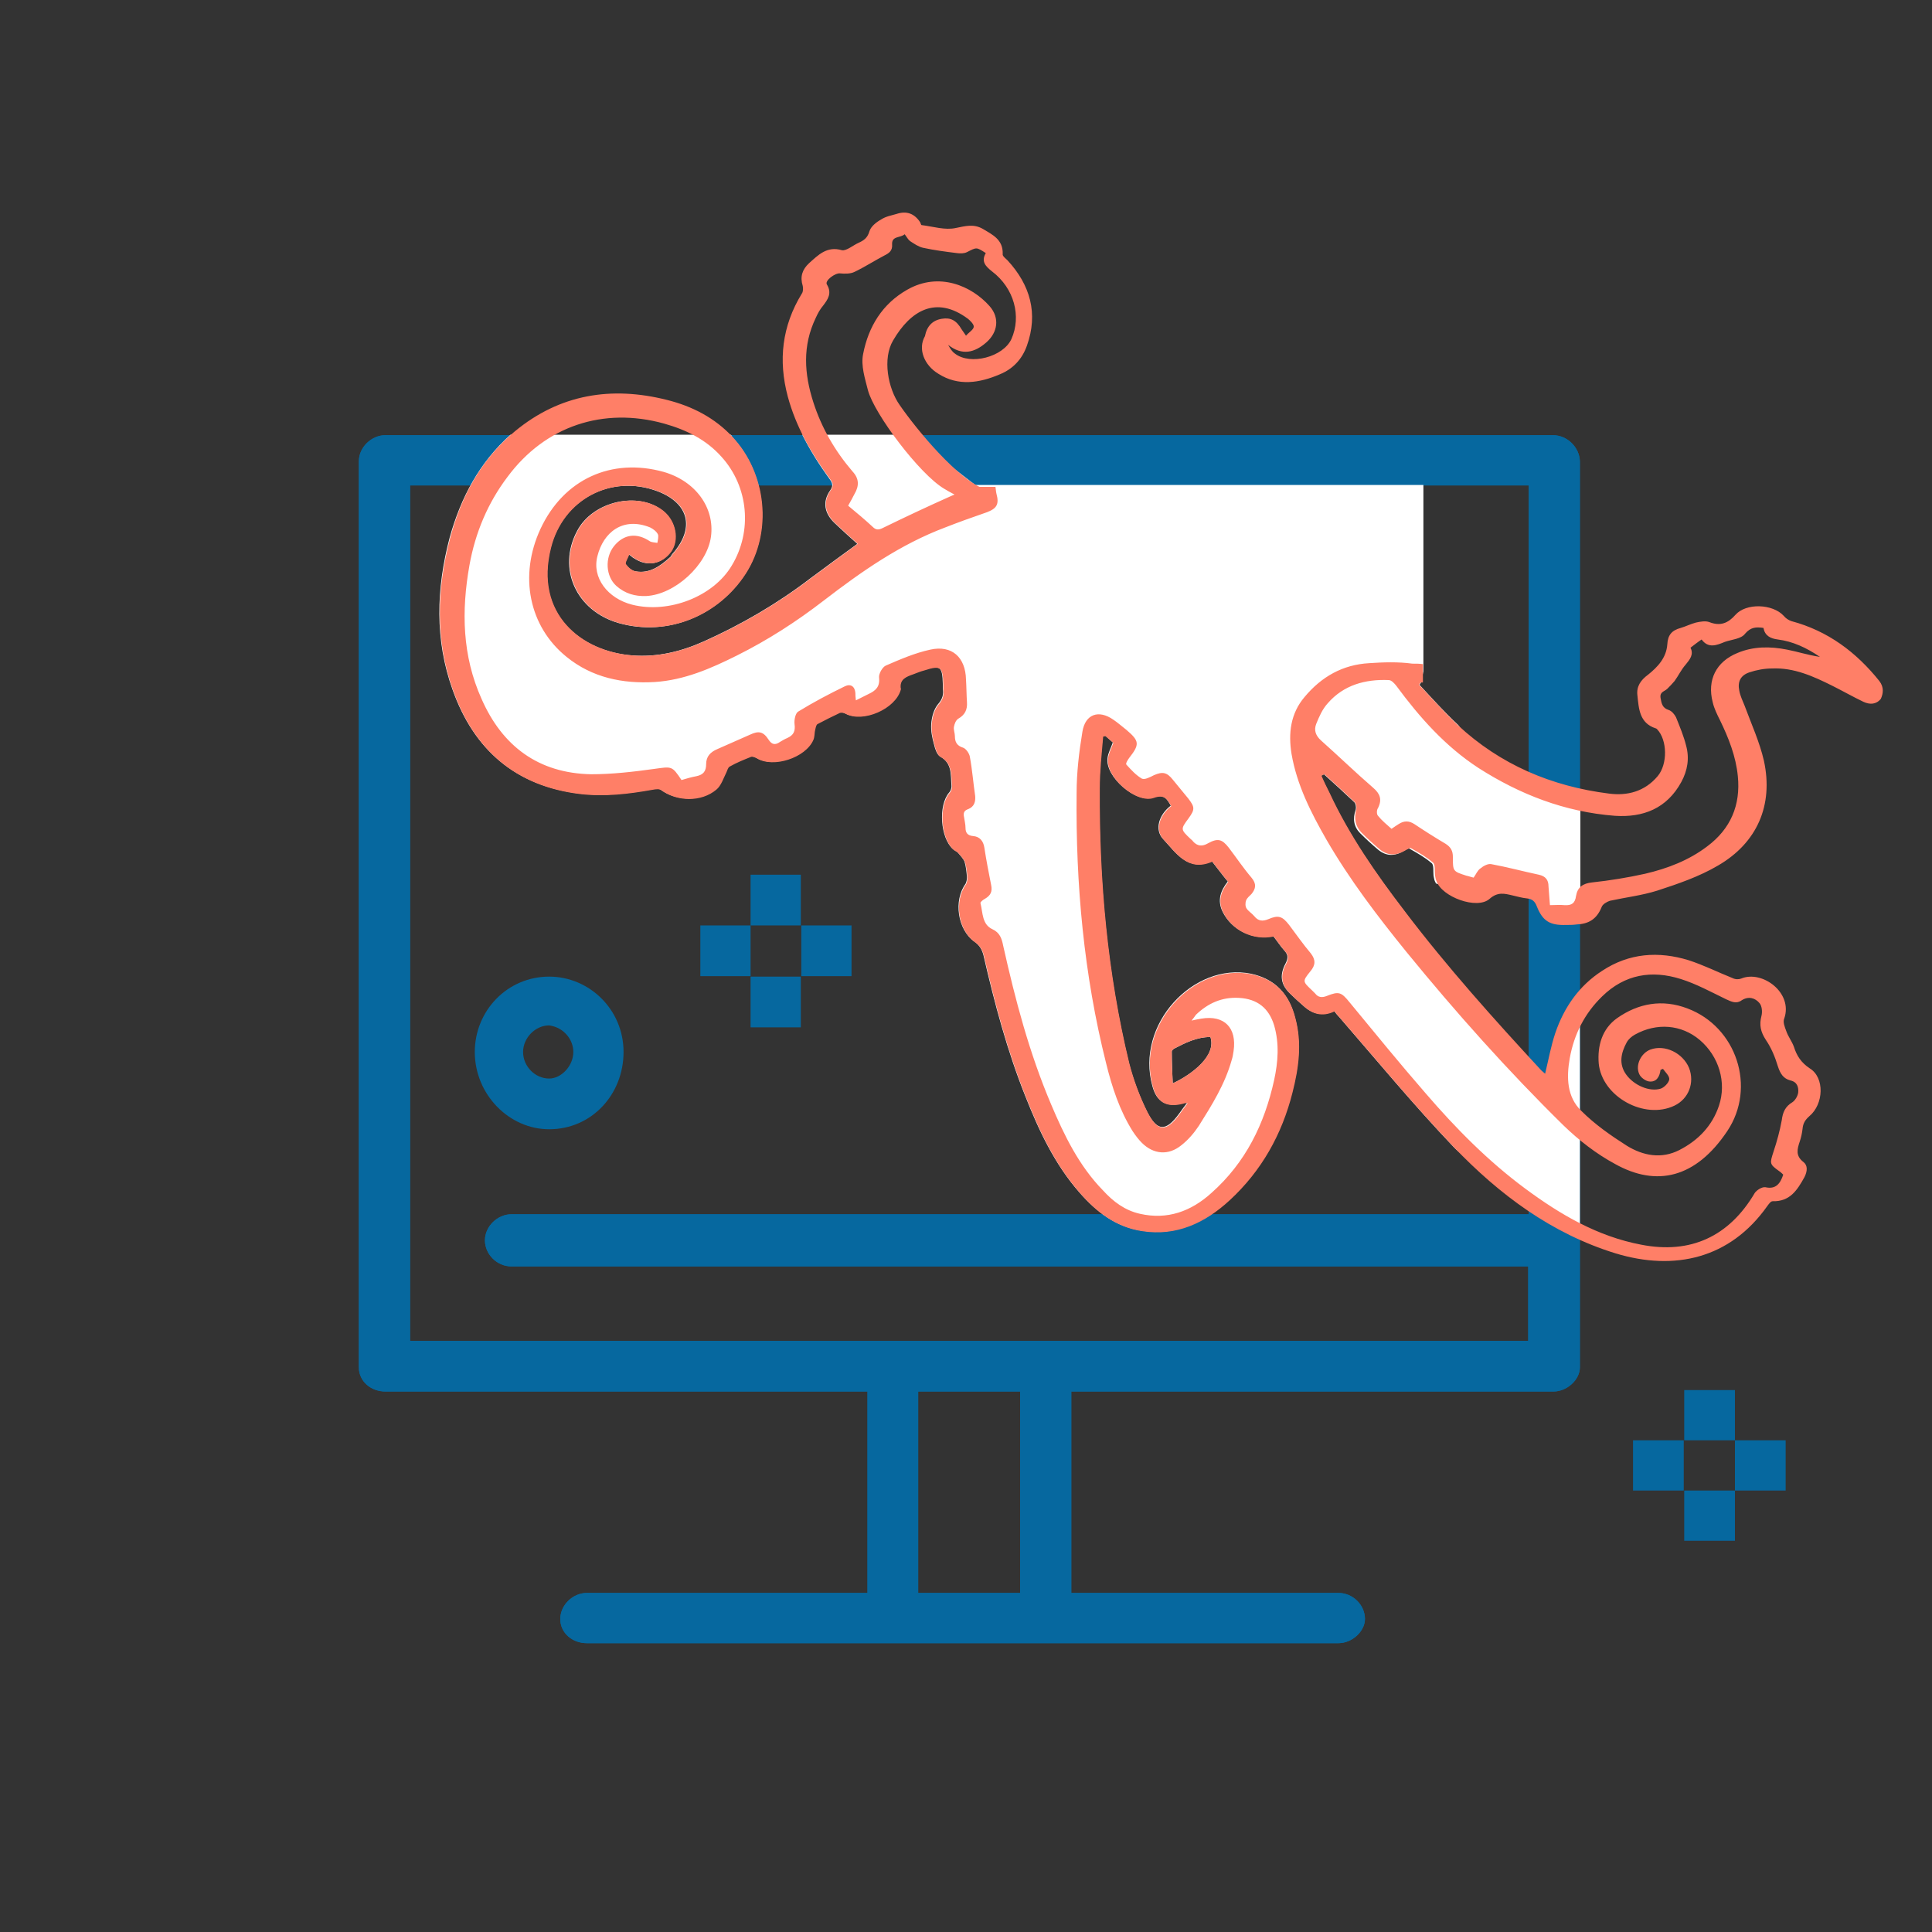 <svg xmlns="http://www.w3.org/2000/svg" xmlns:xlink="http://www.w3.org/1999/xlink" version="1.1" id="Capa_1" x="0px" y="0px" viewBox="0 0 40 40" style="enable-background:new 0 0 40 40;" xml:space="preserve"><rect x="0" y="0" width="40" height="40" fill="#333333" stroke="none"/> <style type="text/css"> .st0{fill:#06689F;} .st1{fill:#FFFFFF;} .st2{fill:#FF7F67;} </style> <path class="st0" d="M32.15,9.01H7.98c-0.29,0-0.55,0.25-0.55,0.54v18.76c0,0.29,0.25,0.5,0.55,0.5h9.98v4.17h-5.81 c-0.29,0-0.55,0.25-0.55,0.54c0,0.29,0.25,0.5,0.55,0.5h15.56c0.29,0,0.55-0.25,0.55-0.5c0-0.29-0.25-0.54-0.55-0.54h-5.53v-4.17 h9.98c0.29,0,0.55-0.25,0.55-0.5V9.55C32.7,9.26,32.45,9.01,32.15,9.01z M21.12,32.98h-2.11v-4.17h2.11V32.98z M31.65,25.14H10.59 c-0.29,0-0.55,0.25-0.55,0.54s0.25,0.54,0.55,0.54h21.05v1.54H8.49V10.05h1.49h1.67h1.05h3.16h1.05h6.32h1.01h3.2h1.05h1.73h1.43 V25.14z"></path> <g id="Layer_1_00000087405860939366955500000007547632192613430450_"> </g> <path class="st0" d="M32.15,9.01H7.98c-0.29,0-0.55,0.25-0.55,0.54v18.76c0,0.29,0.25,0.5,0.55,0.5h9.98v4.17h-5.81 c-0.29,0-0.55,0.25-0.55,0.54c0,0.29,0.25,0.5,0.55,0.5h15.56c0.29,0,0.55-0.25,0.55-0.5c0-0.29-0.25-0.54-0.55-0.54h-5.53v-4.17 h9.98c0.29,0,0.55-0.25,0.55-0.5V9.55C32.7,9.26,32.45,9.01,32.15,9.01z M21.12,32.98h-2.11v-4.17h2.11V32.98z M31.65,25.14H10.59 c-0.29,0-0.55,0.25-0.55,0.54s0.25,0.54,0.55,0.54h21.05v1.54H8.49V10.05h1.49h1.67h1.05h3.16h1.05h6.32h1.01h3.2h1.05h1.73h1.43 V25.14z"></path> <g id="Layer_1_00000119110665860980196660000000941167894349575575_"> </g> <g> <path class="st1" d="M28.16,17.25c0.12,0.12,0.24,0.23,0.37,0.34c0.17,0.14,0.34,0.14,0.53,0.03c0.04-0.02,0.09-0.06,0.12-0.05 c0.16,0.09,0.32,0.18,0.46,0.3c0.05,0.04,0.03,0.17,0.04,0.26c0.01,0.04,0.01,0.08,0.03,0.12c0.07,0.2,0.25-0.26,1.8,0.13 c0.24,0.06,0.35,0.45,0.67,0.54c0.06,0.02,0.48-0.02,0.54,0v-2.43c-2.31-0.79-2.43-1.38-2.53-1.48c-0.28-0.26-0.54-0.55-0.8-0.83 c0.01-0.02,0.02-0.03,0.03-0.05l0.05-0.23v-3.86h-1.43h-1.73h-1.05h-3.2h-1.01h-0.86L18.84,9h-2.23c0.16,0.32,0.35,0.62,0.56,0.91 c0.06,0.08,0.09,0.14,0.02,0.24c-0.17,0.24-0.12,0.48,0.09,0.68c0.15,0.14,0.3,0.28,0.47,0.43c-0.34,0.25-0.66,0.48-0.98,0.72 c-0.68,0.52-1.42,0.95-2.2,1.3c-0.47,0.21-0.96,0.33-1.48,0.29c-1.06-0.08-2.04-0.86-1.69-2.23c0.25-1,1.25-1.53,2.21-1.17 c0.66,0.25,0.78,0.77,0.31,1.3c-0.02,0.02-0.02,0.04-0.04,0.06c-0.21,0.19-0.43,0.35-0.72,0.3c-0.08-0.01-0.16-0.08-0.21-0.15 c-0.02-0.03,0.04-0.12,0.07-0.2c0.06,0.04,0.08,0.07,0.11,0.08c0.27,0.18,0.57,0.12,0.76-0.14c0.17-0.24,0.1-0.63-0.16-0.84 c-0.52-0.42-1.46-0.2-1.78,0.41c-0.42,0.78-0.02,1.66,0.86,1.91c1.03,0.29,2.07-0.17,2.62-1.02c0.56-0.87,0.43-2.08-0.27-2.83 C15.15,9.02,15.14,9.01,15.13,9h-4.56c-0.64,0.57-1.03,1.3-1.26,2.13c-0.28,1.06-0.31,2.12,0.06,3.15c0.44,1.24,1.3,1.99,2.63,2.15 c0.51,0.06,1.01,0,1.51-0.09c0.06-0.01,0.13-0.02,0.17,0.01c0.33,0.24,0.83,0.25,1.14-0.01c0.1-0.08,0.15-0.24,0.21-0.36 c0.02-0.04,0.03-0.1,0.07-0.12c0.14-0.08,0.29-0.14,0.44-0.2c0.03-0.01,0.08,0.01,0.12,0.03c0.34,0.21,1.01-0.01,1.17-0.38 c0.03-0.07,0.02-0.15,0.04-0.22c0.01-0.04,0.02-0.1,0.05-0.11c0.15-0.08,0.31-0.16,0.46-0.23c0.03-0.01,0.09,0,0.12,0.02 c0.36,0.19,1.03-0.1,1.14-0.5c0-0.01,0.01-0.01,0-0.02c-0.03-0.2,0.12-0.25,0.26-0.3c0.08-0.03,0.15-0.06,0.23-0.08 c0.34-0.11,0.38-0.07,0.39,0.29c0,0.03,0,0.07,0,0.1c0.02,0.12-0.01,0.22-0.1,0.32c-0.09,0.11-0.13,0.27-0.14,0.41 c-0.01,0.14,0.02,0.29,0.06,0.43c0.02,0.09,0.06,0.2,0.12,0.24c0.26,0.14,0.22,0.39,0.24,0.62c0,0.04-0.02,0.1-0.05,0.13 c-0.23,0.27-0.18,0.94,0.08,1.17c0.03,0.03,0.07,0.04,0.1,0.07c0.05,0.06,0.11,0.12,0.14,0.19c0.03,0.1,0.04,0.21,0.05,0.32 c0,0.05-0.01,0.1-0.03,0.14c-0.25,0.34-0.17,0.95,0.19,1.2c0.1,0.07,0.15,0.16,0.18,0.27c0.23,1,0.49,1.98,0.87,2.93 c0.28,0.71,0.61,1.41,1.12,1.99c0.35,0.4,0.75,0.71,1.29,0.79c0.71,0.11,1.3-0.17,1.81-0.64c0.66-0.61,1.08-1.36,1.3-2.23 c0.13-0.51,0.2-1.02,0.06-1.54c-0.12-0.48-0.4-0.8-0.91-0.91c-1.19-0.24-2.4,1.05-2.04,2.33c0.09,0.33,0.29,0.44,0.63,0.35 c0.02-0.01,0.05-0.01,0.09-0.01c-0.07,0.09-0.12,0.16-0.17,0.23c-0.27,0.37-0.45,0.37-0.66-0.04c-0.16-0.32-0.29-0.67-0.38-1.02 c-0.45-1.86-0.62-3.76-0.61-5.68c0-0.36,0.04-0.72,0.07-1.08c0.02,0,0.04-0.01,0.05-0.01c0.06,0.05,0.11,0.1,0.16,0.14 c-0.04,0.12-0.1,0.22-0.11,0.33c-0.05,0.38,0.59,0.94,0.95,0.81c0.22-0.08,0.28,0.03,0.36,0.17c-0.25,0.19-0.34,0.5-0.16,0.69 c0.27,0.29,0.51,0.68,1.01,0.46c0.12,0.15,0.22,0.29,0.33,0.42c-0.15,0.19-0.22,0.39-0.11,0.62c0.19,0.39,0.63,0.6,1.05,0.51 c0.08,0.1,0.15,0.21,0.24,0.31c0.07,0.08,0.07,0.15,0.02,0.25c-0.14,0.26-0.1,0.46,0.11,0.65c0.08,0.08,0.16,0.15,0.24,0.22 c0.19,0.18,0.4,0.24,0.65,0.12c0.04,0.05,0.07,0.09,0.11,0.13c0.78,0.9,1.54,1.82,2.36,2.68c0.13,0.14,0.28,0.27,2.62,1.81v-4.52 c-0.2-0.15-0.35,1.09-0.52,0.97c-0.12-0.08,0.05,0.62-0.06,0.54c-1.92-1.39-2.66-3.15-3.06-3.68c-0.59-0.77-1.14-1.56-1.55-2.44 c-0.06-0.12-0.12-0.24-0.17-0.36c0.02-0.01,0.04-0.02,0.06-0.03c0.21,0.19,0.42,0.38,0.63,0.58c0.03,0.03,0.04,0.1,0.03,0.15 C28,16.95,28.03,17.12,28.16,17.25z M24.28,22.43c-0.01-0.23-0.02-0.44-0.02-0.66c0-0.02,0.03-0.05,0.05-0.06 c0.23-0.12,0.47-0.24,0.75-0.24C25.19,21.85,24.69,22.24,24.28,22.43z"></path> <path class="st2" d="M38.91,14.1c-0.48-0.6-1.07-1.04-1.82-1.24c-0.06-0.02-0.12-0.06-0.16-0.11c-0.23-0.25-0.78-0.27-1-0.02 c-0.15,0.17-0.31,0.24-0.54,0.15c-0.08-0.03-0.19-0.01-0.28,0.01C35,12.92,34.9,12.97,34.8,13c-0.19,0.05-0.27,0.15-0.28,0.34 c-0.02,0.28-0.2,0.47-0.4,0.63c-0.15,0.11-0.24,0.24-0.22,0.42c0.03,0.28,0.04,0.58,0.38,0.69c0.01,0,0.02,0.01,0.03,0.02 c0.21,0.22,0.22,0.72,0.01,0.97c-0.27,0.32-0.63,0.41-1.01,0.36c-1.19-0.15-2.25-0.6-3.13-1.42c-0.25-0.24-0.49-0.5-0.72-0.75h0v0 c-0.03-0.03-0.05-0.05-0.08-0.08c0.01-0.02,0.02-0.03,0.03-0.05c0.02,0,0.03,0,0.05,0v-0.38c-0.07-0.01-0.14-0.01-0.22-0.01 c-0.29-0.04-0.6-0.03-0.89-0.01c-0.55,0.03-0.99,0.28-1.34,0.7c-0.29,0.34-0.34,0.75-0.27,1.18c0.11,0.64,0.4,1.21,0.72,1.77 c0.48,0.83,1.06,1.59,1.66,2.33c1.02,1.25,2.1,2.46,3.25,3.59c0.32,0.31,0.68,0.59,1.07,0.8c0.86,0.48,1.67,0.29,2.32-0.68 c0.61-0.91,0.19-2.16-0.82-2.54c-0.52-0.2-1.02-0.11-1.46,0.2c-0.31,0.22-0.41,0.57-0.38,0.94c0.07,0.69,0.95,1.17,1.57,0.87 c0.29-0.14,0.42-0.47,0.3-0.78c-0.13-0.31-0.5-0.49-0.8-0.38c-0.19,0.07-0.32,0.32-0.23,0.51c0.03,0.07,0.13,0.14,0.2,0.15 c0.15,0.02,0.22-0.09,0.24-0.24c0.02-0.01,0.03-0.01,0.05-0.02c0.05,0.07,0.14,0.15,0.13,0.22c-0.01,0.07-0.11,0.17-0.18,0.19 c-0.23,0.07-0.55-0.07-0.71-0.29c-0.16-0.22-0.11-0.45,0.01-0.67c0.04-0.07,0.1-0.12,0.17-0.16c0.45-0.25,0.96-0.21,1.34,0.11 c0.4,0.34,0.56,0.88,0.4,1.36c-0.14,0.42-0.43,0.72-0.82,0.92c-0.37,0.19-0.75,0.12-1.09-0.09c-0.33-0.21-0.66-0.44-0.94-0.72 c-0.3-0.29-0.31-0.69-0.24-1.09c0.09-0.5,0.31-0.93,0.67-1.28c0.47-0.46,1.03-0.55,1.63-0.36c0.32,0.1,0.63,0.27,0.94,0.42 c0.11,0.05,0.21,0.1,0.32,0.02c0.14-0.09,0.28-0.05,0.37,0.06c0.05,0.06,0.06,0.18,0.04,0.26c-0.05,0.19-0.02,0.33,0.09,0.5 c0.11,0.16,0.19,0.35,0.25,0.55c0.05,0.15,0.11,0.25,0.26,0.29c0.14,0.03,0.17,0.14,0.16,0.25c-0.01,0.07-0.06,0.16-0.12,0.2 c-0.15,0.09-0.2,0.21-0.22,0.37c-0.04,0.22-0.1,0.44-0.17,0.65c-0.08,0.25-0.09,0.26,0.12,0.41c0.03,0.02,0.05,0.04,0.08,0.07 c-0.06,0.18-0.15,0.31-0.37,0.26c-0.07-0.01-0.18,0.06-0.22,0.12c-0.53,0.9-1.33,1.27-2.35,1.07c-0.9-0.17-1.67-0.62-2.4-1.16 c-0.77-0.57-1.44-1.25-2.06-1.97c-0.54-0.62-1.06-1.26-1.58-1.89c-0.17-0.21-0.22-0.23-0.47-0.13c-0.1,0.04-0.18,0.03-0.24-0.05 c-0.02-0.02-0.04-0.04-0.06-0.06c-0.2-0.19-0.21-0.19-0.04-0.4c0.11-0.13,0.11-0.24,0.01-0.37c-0.16-0.19-0.3-0.39-0.45-0.59 c-0.14-0.18-0.22-0.21-0.43-0.12c-0.12,0.05-0.21,0.04-0.29-0.06c-0.05-0.06-0.12-0.1-0.16-0.16c-0.03-0.04-0.03-0.12-0.01-0.17 c0.02-0.05,0.07-0.09,0.11-0.13c0.09-0.11,0.11-0.21,0-0.34c-0.17-0.2-0.31-0.41-0.47-0.62c-0.14-0.18-0.23-0.2-0.43-0.09 c-0.12,0.07-0.22,0.06-0.31-0.04c-0.01-0.02-0.03-0.03-0.05-0.05c-0.21-0.2-0.21-0.2-0.04-0.43c0.13-0.18,0.13-0.23-0.01-0.41 c-0.11-0.13-0.21-0.26-0.32-0.39c-0.12-0.15-0.21-0.17-0.39-0.09c-0.08,0.04-0.19,0.1-0.25,0.07c-0.12-0.07-0.22-0.18-0.32-0.29 c-0.02-0.02,0.03-0.1,0.06-0.14c0.22-0.28,0.21-0.35-0.06-0.58c-0.09-0.07-0.18-0.15-0.27-0.21c-0.3-0.21-0.58-0.12-0.64,0.25 c-0.07,0.42-0.12,0.85-0.12,1.27c-0.02,1.89,0.15,3.76,0.61,5.59c0.12,0.49,0.28,0.98,0.55,1.41c0.06,0.09,0.12,0.17,0.19,0.24 c0.24,0.24,0.55,0.27,0.82,0.05c0.14-0.11,0.26-0.25,0.36-0.4c0.27-0.43,0.54-0.86,0.68-1.36c0.02-0.06,0.03-0.12,0.04-0.19 c0.07-0.48-0.19-0.75-0.67-0.67c-0.06,0.01-0.11,0.02-0.2,0.04c0.04-0.05,0.07-0.09,0.09-0.12c0.25-0.24,0.54-0.37,0.89-0.35 c0.38,0.02,0.62,0.21,0.73,0.57c0.11,0.38,0.08,0.76,0,1.13c-0.2,0.91-0.59,1.71-1.3,2.34c-0.42,0.38-0.91,0.56-1.48,0.43 c-0.31-0.07-0.55-0.25-0.76-0.48c-0.5-0.51-0.81-1.15-1.08-1.79c-0.45-1.06-0.74-2.16-0.99-3.28c-0.03-0.15-0.07-0.27-0.22-0.34 c-0.22-0.1-0.2-0.34-0.25-0.54c-0.01-0.02,0.05-0.07,0.09-0.09c0.12-0.07,0.16-0.15,0.13-0.29c-0.05-0.25-0.1-0.51-0.14-0.77 c-0.02-0.14-0.1-0.23-0.23-0.24c-0.12-0.01-0.16-0.07-0.16-0.17c0-0.07-0.02-0.15-0.03-0.22c-0.02-0.09,0-0.14,0.09-0.17 c0.12-0.05,0.15-0.15,0.14-0.27c-0.04-0.27-0.06-0.54-0.11-0.81c-0.01-0.07-0.08-0.17-0.14-0.19c-0.13-0.04-0.17-0.12-0.17-0.24 c0-0.06-0.03-0.13-0.02-0.19c0.01-0.06,0.04-0.14,0.09-0.17c0.14-0.08,0.19-0.19,0.18-0.34c-0.01-0.15-0.01-0.31-0.02-0.47 c-0.01-0.46-0.29-0.72-0.74-0.62c-0.32,0.07-0.62,0.2-0.92,0.33c-0.07,0.03-0.15,0.17-0.14,0.25c0.02,0.19-0.07,0.27-0.22,0.34 c-0.08,0.04-0.16,0.08-0.26,0.13c-0.01-0.08-0.01-0.11-0.01-0.15c-0.01-0.14-0.1-0.2-0.22-0.14c-0.33,0.16-0.65,0.33-0.96,0.52 c-0.06,0.03-0.09,0.17-0.08,0.26c0.02,0.15-0.02,0.23-0.15,0.29c-0.05,0.02-0.1,0.05-0.15,0.08c-0.1,0.07-0.17,0.06-0.24-0.05 c-0.11-0.17-0.21-0.18-0.38-0.1c-0.23,0.1-0.45,0.2-0.68,0.3c-0.14,0.06-0.23,0.15-0.23,0.31c0,0.15-0.06,0.22-0.2,0.25 c-0.11,0.02-0.21,0.05-0.31,0.08c-0.2-0.3-0.2-0.28-0.57-0.23c-0.43,0.06-0.87,0.11-1.3,0.11c-1.09-0.02-1.84-0.58-2.27-1.56 c-0.4-0.89-0.42-1.82-0.25-2.77c0.12-0.67,0.38-1.29,0.79-1.83c0.78-1.05,1.98-1.45,3.24-1.1c0.46,0.13,0.87,0.33,1.19,0.69 c0.56,0.62,0.64,1.54,0.21,2.25c-0.38,0.64-1.3,1-2.06,0.81c-0.51-0.13-0.84-0.56-0.72-1.01c0.12-0.48,0.52-0.82,1.09-0.59 c0.06,0.03,0.13,0.08,0.16,0.14c0.02,0.04,0,0.12-0.01,0.18c-0.05-0.01-0.11-0.01-0.15-0.03c-0.28-0.19-0.55-0.15-0.75,0.1 c-0.19,0.24-0.17,0.62,0.05,0.82c0.18,0.16,0.39,0.22,0.62,0.21c0.59-0.03,1.26-0.64,1.34-1.23c0.08-0.6-0.32-1.15-0.98-1.34 c-1.08-0.3-2.07,0.15-2.55,1.18c-0.45,0.97-0.24,2.02,0.54,2.65c0.53,0.43,1.16,0.56,1.83,0.52c0.61-0.04,1.16-0.28,1.7-0.55 c0.64-0.32,1.23-0.7,1.8-1.14c0.78-0.6,1.58-1.16,2.51-1.51c0.28-0.11,0.56-0.21,0.85-0.31c0.22-0.08,0.27-0.17,0.21-0.39 c-0.01-0.04-0.01-0.08-0.02-0.14h-0.46c-0.15,0.07-0.31,0.12-0.46,0.19c-0.47,0.21-0.94,0.43-1.41,0.66 c-0.08,0.04-0.14,0.05-0.21-0.02c-0.16-0.15-0.33-0.29-0.51-0.44c0.05-0.09,0.09-0.16,0.13-0.24c0.1-0.17,0.1-0.32-0.04-0.47 c-0.36-0.42-0.64-0.9-0.81-1.43c-0.19-0.59-0.23-1.17,0.05-1.75c0.04-0.09,0.09-0.18,0.15-0.25c0.1-0.13,0.19-0.26,0.08-0.44 c-0.05-0.08,0.17-0.24,0.27-0.23c0.1,0.01,0.22,0.01,0.3-0.03c0.21-0.1,0.41-0.23,0.62-0.34c0.1-0.05,0.17-0.1,0.16-0.23 c-0.01-0.18,0.17-0.13,0.26-0.21c0.04,0.05,0.07,0.11,0.11,0.14c0.09,0.06,0.18,0.12,0.27,0.14c0.23,0.05,0.46,0.08,0.7,0.11 c0.07,0.01,0.15,0.01,0.21-0.02c0.2-0.1,0.19-0.11,0.39,0.02c-0.1,0.17-0.01,0.27,0.13,0.38c0.46,0.35,0.61,0.93,0.4,1.4 c-0.17,0.37-0.85,0.55-1.17,0.3c-0.06-0.04-0.1-0.11-0.14-0.18c0.29,0.23,0.55,0.16,0.79-0.05c0.24-0.21,0.28-0.51,0.07-0.75 c-0.37-0.42-1.05-0.72-1.71-0.34c-0.51,0.29-0.8,0.76-0.91,1.33c-0.05,0.24,0.04,0.51,0.1,0.75c0.13,0.49,1.07,1.74,1.58,2.04 c0.23,0.14,0.48,0.25,0.73,0.35c0.07,0.03,0.1,0.06,0.13,0.11c-0.01-0.15,0-0.31,0.01-0.44c-0.57-0.18-1.46-1.27-1.79-1.75 c-0.25-0.35-0.36-0.97-0.14-1.34c0.36-0.62,0.89-0.94,1.55-0.45c0.05,0.04,0.13,0.12,0.12,0.17c-0.01,0.06-0.1,0.11-0.16,0.18 c-0.04-0.06-0.07-0.1-0.09-0.13c-0.11-0.19-0.23-0.25-0.41-0.22c-0.19,0.03-0.31,0.15-0.35,0.36C19,7.22,19.13,7.56,19.43,7.74 C19.84,8,20.28,7.93,20.7,7.75c0.27-0.11,0.46-0.31,0.56-0.59c0.24-0.67,0.07-1.26-0.4-1.77c-0.04-0.04-0.11-0.09-0.1-0.13 c0.01-0.3-0.21-0.4-0.41-0.52c-0.19-0.11-0.36-0.06-0.56-0.02c-0.22,0.05-0.47-0.03-0.71-0.06c-0.01,0-0.02-0.04-0.03-0.06 c-0.12-0.18-0.28-0.24-0.49-0.17c-0.1,0.03-0.22,0.05-0.31,0.11C18.14,4.6,18.03,4.69,18,4.79c-0.04,0.14-0.12,0.19-0.23,0.24 c-0.11,0.05-0.25,0.17-0.34,0.15c-0.31-0.09-0.49,0.1-0.68,0.27c-0.14,0.13-0.19,0.28-0.13,0.47c0.01,0.05,0.01,0.12-0.02,0.16 c-0.41,0.67-0.49,1.38-0.29,2.13c0.17,0.63,0.49,1.18,0.87,1.7c0.06,0.08,0.09,0.14,0.02,0.24c-0.17,0.24-0.12,0.48,0.09,0.68 c0.15,0.14,0.3,0.28,0.47,0.43c-0.34,0.25-0.66,0.48-0.98,0.72c-0.68,0.52-1.42,0.95-2.2,1.3c-0.47,0.21-0.96,0.33-1.48,0.29 c-1.06-0.08-2.04-0.86-1.69-2.23c0.25-1,1.25-1.53,2.21-1.17c0.66,0.25,0.78,0.77,0.31,1.3c-0.02,0.02-0.02,0.04-0.04,0.06 c-0.21,0.19-0.43,0.35-0.72,0.3c-0.08-0.01-0.16-0.08-0.21-0.15c-0.02-0.03,0.04-0.12,0.07-0.2c0.06,0.04,0.08,0.07,0.11,0.08 c0.27,0.18,0.57,0.12,0.76-0.14c0.17-0.24,0.1-0.63-0.16-0.84c-0.52-0.42-1.46-0.2-1.78,0.41c-0.42,0.78-0.02,1.66,0.86,1.91 c1.03,0.29,2.07-0.17,2.62-1.02c0.56-0.87,0.43-2.08-0.27-2.83c-0.37-0.4-0.84-0.64-1.36-0.77c-1.15-0.29-2.22-0.12-3.15,0.65 c-0.7,0.58-1.11,1.35-1.34,2.21c-0.28,1.06-0.31,2.12,0.06,3.15c0.44,1.24,1.3,1.99,2.63,2.15c0.51,0.06,1.01,0,1.51-0.09 c0.06-0.01,0.13-0.02,0.17,0.01c0.33,0.24,0.83,0.25,1.14-0.01c0.1-0.08,0.15-0.24,0.21-0.36c0.02-0.04,0.03-0.1,0.07-0.12 c0.14-0.08,0.29-0.14,0.44-0.2c0.03-0.01,0.08,0.01,0.12,0.03c0.34,0.21,1.01-0.01,1.17-0.38c0.03-0.07,0.02-0.15,0.04-0.22 c0.01-0.04,0.02-0.1,0.05-0.11c0.15-0.08,0.31-0.16,0.46-0.23c0.03-0.01,0.09,0,0.12,0.02c0.36,0.19,1.03-0.1,1.14-0.5 c0-0.01,0.01-0.01,0-0.02c-0.03-0.2,0.12-0.25,0.26-0.3c0.08-0.03,0.15-0.06,0.23-0.08c0.34-0.11,0.38-0.07,0.39,0.29 c0,0.03,0,0.07,0,0.1c0.02,0.12-0.01,0.22-0.1,0.32c-0.09,0.11-0.13,0.27-0.14,0.41c-0.01,0.14,0.02,0.29,0.06,0.43 c0.02,0.09,0.06,0.2,0.12,0.24c0.26,0.14,0.22,0.39,0.24,0.62c0,0.04-0.02,0.1-0.05,0.13c-0.23,0.27-0.18,0.94,0.08,1.17 c0.03,0.03,0.07,0.04,0.1,0.07c0.05,0.06,0.11,0.12,0.14,0.19c0.03,0.1,0.04,0.21,0.05,0.32c0,0.05-0.01,0.1-0.03,0.14 c-0.25,0.34-0.17,0.95,0.19,1.2c0.1,0.07,0.15,0.16,0.18,0.27c0.23,1,0.49,1.98,0.87,2.93c0.28,0.71,0.61,1.41,1.12,1.99 c0.35,0.4,0.75,0.71,1.29,0.79c0.71,0.11,1.3-0.17,1.81-0.64c0.66-0.61,1.08-1.36,1.3-2.23c0.13-0.51,0.2-1.02,0.06-1.54 c-0.12-0.48-0.4-0.8-0.91-0.91c-1.19-0.24-2.4,1.05-2.04,2.33c0.09,0.33,0.29,0.44,0.63,0.35c0.02-0.01,0.05-0.01,0.09-0.01 c-0.07,0.09-0.12,0.16-0.17,0.23c-0.27,0.37-0.45,0.37-0.66-0.04c-0.16-0.32-0.29-0.67-0.38-1.02c-0.45-1.86-0.62-3.76-0.61-5.68 c0-0.36,0.04-0.72,0.07-1.08c0.02,0,0.04-0.01,0.05-0.01c0.06,0.05,0.11,0.1,0.16,0.14c-0.04,0.12-0.1,0.22-0.11,0.33 c-0.05,0.38,0.59,0.94,0.95,0.81c0.22-0.08,0.28,0.03,0.36,0.17c-0.25,0.19-0.34,0.5-0.16,0.69c0.27,0.29,0.51,0.68,1.01,0.46 c0.12,0.15,0.22,0.29,0.33,0.42c-0.15,0.19-0.22,0.39-0.11,0.62c0.19,0.39,0.63,0.6,1.05,0.51c0.08,0.1,0.15,0.21,0.24,0.31 c0.07,0.08,0.07,0.15,0.02,0.25c-0.14,0.26-0.1,0.46,0.11,0.65c0.08,0.08,0.16,0.15,0.24,0.22c0.19,0.18,0.4,0.24,0.65,0.12 c0.04,0.05,0.07,0.09,0.11,0.13c0.78,0.9,1.54,1.82,2.36,2.68c0.94,0.98,2.02,1.79,3.35,2.2c1.22,0.37,2.37,0.11,3.14-0.98 c0.03-0.04,0.07-0.1,0.11-0.1c0.36,0.01,0.51-0.23,0.66-0.5c0.06-0.12,0.07-0.24-0.02-0.31c-0.17-0.13-0.13-0.27-0.08-0.42 c0.03-0.09,0.05-0.18,0.06-0.27c0.01-0.11,0.05-0.18,0.14-0.26c0.3-0.25,0.32-0.8,0.01-0.99c-0.18-0.12-0.27-0.26-0.33-0.45 c-0.04-0.11-0.12-0.21-0.16-0.33c-0.03-0.08-0.07-0.18-0.04-0.25c0.19-0.54-0.46-1.01-0.89-0.83c-0.05,0.02-0.12,0.02-0.18-0.01 c-0.3-0.12-0.6-0.27-0.91-0.37c-0.62-0.19-1.23-0.15-1.79,0.22c-0.48,0.31-0.79,0.76-0.97,1.29c-0.09,0.27-0.14,0.55-0.21,0.84 c-0.02-0.02-0.05-0.04-0.08-0.07c-0.98-1.06-1.95-2.14-2.83-3.3c-0.59-0.77-1.14-1.56-1.55-2.44c-0.06-0.12-0.12-0.24-0.17-0.36 c0.02-0.01,0.04-0.02,0.06-0.03c0.21,0.19,0.42,0.38,0.63,0.58c0.03,0.03,0.04,0.1,0.03,0.15c-0.05,0.18-0.02,0.35,0.11,0.48 c0.12,0.12,0.24,0.23,0.37,0.34c0.17,0.14,0.34,0.14,0.53,0.03c0.04-0.02,0.09-0.06,0.12-0.05c0.16,0.09,0.32,0.18,0.46,0.3 c0.05,0.04,0.03,0.17,0.04,0.26c0.01,0.04,0.01,0.08,0.03,0.12c0.11,0.33,0.84,0.6,1.1,0.37c0.17-0.15,0.31-0.11,0.48-0.07 c0.09,0.02,0.19,0.05,0.29,0.06c0.11,0.01,0.17,0.06,0.21,0.17c0.12,0.3,0.27,0.39,0.6,0.38c0.07,0,0.15,0,0.22-0.01 c0.25-0.01,0.42-0.11,0.52-0.36c0.02-0.06,0.11-0.11,0.17-0.13c0.32-0.07,0.66-0.11,0.98-0.21c0.43-0.14,0.87-0.29,1.26-0.52 c0.81-0.47,1.15-1.25,0.95-2.17c-0.09-0.39-0.26-0.76-0.4-1.14c-0.04-0.1-0.09-0.2-0.11-0.31c-0.04-0.19,0.03-0.32,0.21-0.38 c0.15-0.05,0.31-0.08,0.47-0.08c0.45-0.02,0.85,0.16,1.25,0.36c0.22,0.11,0.43,0.23,0.64,0.33c0.13,0.06,0.26,0.06,0.36-0.06 C38.99,14.36,39.01,14.23,38.91,14.1z M24.28,22.43c-0.01-0.23-0.02-0.44-0.02-0.66c0-0.02,0.03-0.05,0.05-0.06 c0.23-0.12,0.47-0.24,0.75-0.24C25.19,21.85,24.69,22.24,24.28,22.43z M37,13.45c-0.35-0.07-0.7-0.07-1.03,0.07 c-0.44,0.18-0.63,0.56-0.51,1.02c0.03,0.13,0.09,0.25,0.15,0.37c0.18,0.37,0.33,0.75,0.37,1.16c0.06,0.6-0.15,1.09-0.63,1.45 c-0.38,0.29-0.82,0.46-1.29,0.57c-0.36,0.08-0.73,0.14-1.1,0.18c-0.19,0.02-0.3,0.1-0.33,0.28c-0.02,0.15-0.09,0.2-0.24,0.19 c-0.1-0.01-0.19,0-0.3,0c-0.01-0.14-0.02-0.26-0.03-0.39c0-0.13-0.06-0.21-0.2-0.24c-0.33-0.07-0.66-0.16-0.99-0.22 c-0.07-0.01-0.16,0.04-0.22,0.09c-0.06,0.04-0.09,0.12-0.14,0.19c-0.05-0.01-0.1-0.03-0.15-0.04c-0.28-0.09-0.28-0.09-0.28-0.39 c0-0.12-0.04-0.2-0.15-0.27c-0.22-0.13-0.44-0.27-0.65-0.41c-0.11-0.07-0.21-0.07-0.32,0c-0.05,0.03-0.09,0.06-0.15,0.1 c-0.1-0.09-0.2-0.17-0.28-0.27c-0.03-0.03-0.03-0.12,0-0.16c0.09-0.18,0.04-0.3-0.1-0.42c-0.37-0.32-0.72-0.66-1.08-0.98 c-0.11-0.1-0.15-0.21-0.1-0.34c0.06-0.15,0.13-0.31,0.24-0.43c0.33-0.38,0.78-0.5,1.26-0.48c0.06,0,0.12,0.07,0.16,0.12 c0.48,0.65,1.01,1.25,1.7,1.7c0.86,0.55,1.79,0.91,2.82,0.99c0.59,0.04,1.08-0.15,1.38-0.7c0.13-0.24,0.17-0.49,0.1-0.75 c-0.05-0.2-0.13-0.39-0.21-0.59c-0.03-0.06-0.09-0.13-0.15-0.15c-0.13-0.04-0.15-0.13-0.17-0.25c-0.02-0.13,0.08-0.13,0.14-0.19 c0.05-0.05,0.1-0.1,0.15-0.16c0.08-0.11,0.14-0.24,0.23-0.34c0.09-0.11,0.17-0.21,0.1-0.35c0.08-0.06,0.14-0.11,0.23-0.17 c0.14,0.19,0.31,0.12,0.48,0.05c0.14-0.05,0.34-0.06,0.42-0.17c0.12-0.14,0.23-0.14,0.38-0.12c0.03,0.16,0.14,0.22,0.3,0.24 c0.31,0.04,0.59,0.17,0.87,0.36C37.42,13.56,37.21,13.49,37,13.45z"></path> </g> <path class="st0" d="M9.83,21.78c0,0.88,0.71,1.6,1.54,1.6c0.88,0,1.54-0.72,1.54-1.6c0-0.88-0.71-1.56-1.54-1.56 C10.5,20.22,9.83,20.93,9.83,21.78z M11.87,21.78c0,0.29-0.25,0.55-0.5,0.55c-0.29,0-0.54-0.25-0.54-0.55 c0-0.29,0.25-0.55,0.54-0.55C11.67,21.27,11.87,21.52,11.87,21.78z"></path> <rect x="16.59" y="19.16" class="st0" width="1.04" height="1.05"></rect> <rect x="14.5" y="19.16" class="st0" width="1.04" height="1.05"></rect> <rect x="15.54" y="20.22" class="st0" width="1.04" height="1.05"></rect> <rect x="15.54" y="18.11" class="st0" width="1.04" height="1.05"></rect> <rect x="34.87" y="30.86" class="st0" width="1.05" height="1.04"></rect> <rect x="34.87" y="28.78" class="st0" width="1.05" height="1.04"></rect> <rect x="33.81" y="29.82" class="st0" width="1.05" height="1.04"></rect> <rect x="35.92" y="29.82" class="st0" width="1.05" height="1.04"></rect> </svg>